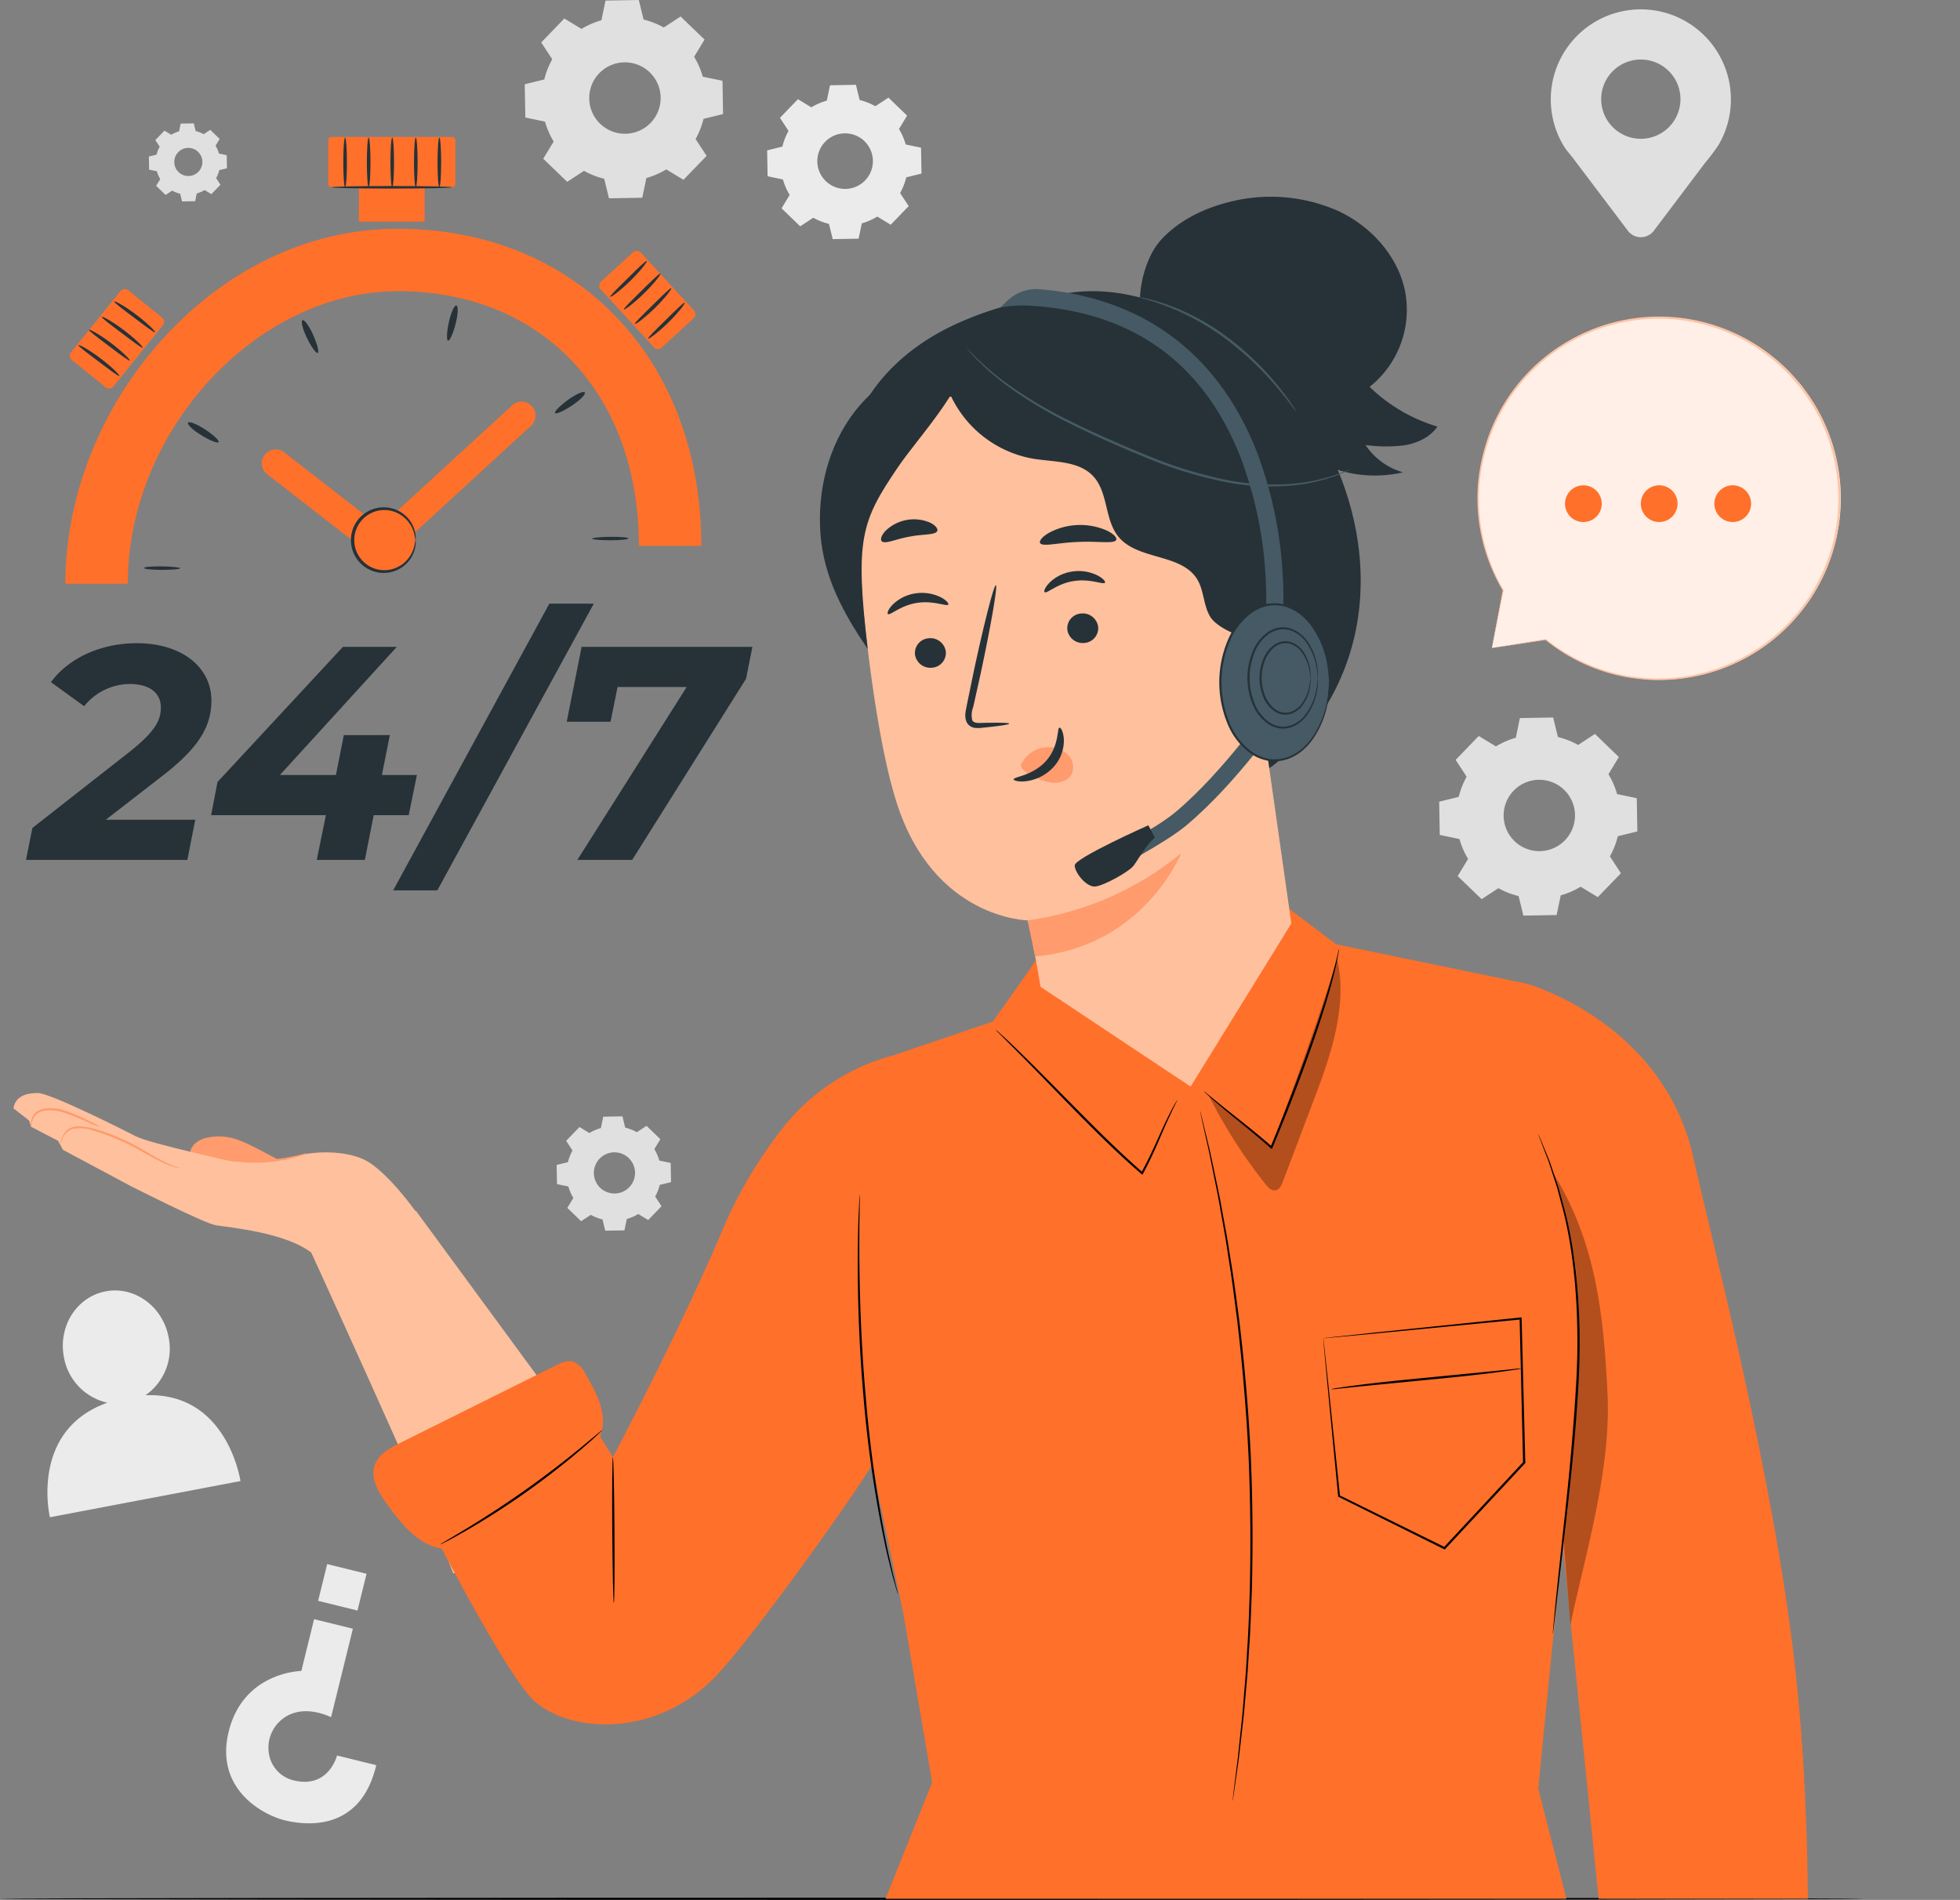 <svg xmlns="http://www.w3.org/2000/svg" xmlns:xlink="http://www.w3.org/1999/xlink" width="427" height="414" viewBox="0 0 427 414">
  <rect x="0" y="0" width="427" height="414" fill="#808080" stroke="none"/>
  <defs>
    <clipPath id="clip-path">
      <rect id="Rectangle_61" data-name="Rectangle 61" width="406.153" height="414" fill="none"/>
    </clipPath>
    <clipPath id="clip-path-7">
      <rect id="Rectangle_58" data-name="Rectangle 58" width="11.903" height="98.359" fill="none"/>
    </clipPath>
    <clipPath id="clip-path-8">
      <rect id="Rectangle_59" data-name="Rectangle 59" width="28.721" height="50.45" fill="none"/>
    </clipPath>
    <clipPath id="clip-support-image">
      <rect width="427" height="414"/>
    </clipPath>
  </defs>
  <g id="support-image" clip-path="url(#clip-support-image)">
    <g id="Group_88" data-name="Group 88">
      <g id="Group_87" data-name="Group 87" clip-path="url(#clip-path)">
        <g id="Group_72" data-name="Group 72">
          <g id="Group_71" data-name="Group 71" clip-path="url(#clip-path)">
            <path id="Path_508" data-name="Path 508" d="M134.739,6.3a17.772,17.772,0,0,1,4.337-1.884l.893-4.293L147.22,0l1.044,4.258a17.777,17.777,0,0,1,4.4,1.731l3.665-2.4,5.217,5.038-2.272,3.746a17.761,17.761,0,0,1,1.885,4.337l4.292.893.127,7.252L161.321,25.9a17.8,17.8,0,0,1-1.73,4.4l2.4,3.665-5.037,5.218-3.747-2.272a17.778,17.778,0,0,1-4.337,1.884l-.893,4.292-7.251.127-1.044-4.258a17.791,17.791,0,0,1-4.4-1.731l-3.665,2.4L126.4,34.587l2.272-3.746a17.781,17.781,0,0,1-1.885-4.337L122.5,25.61l-.127-7.251,4.258-1.044a17.77,17.77,0,0,1,1.731-4.4l-2.4-3.666,5.038-5.217Zm3.866,9.66a7.78,7.78,0,1,0,11-.193,7.781,7.781,0,0,0-11,.193" transform="translate(-8.053)" fill="#e0e0e0"/>
            <path id="Path_509" data-name="Path 509" d="M136.949,264.03a10.257,10.257,0,0,1,2.5-1.086l.516-2.476,4.182-.073.6,2.455a10.221,10.221,0,0,1,2.537,1l2.114-1.385,3.009,2.905-1.311,2.161a10.23,10.23,0,0,1,1.087,2.5l2.475.515.074,4.182-2.456.6a10.254,10.254,0,0,1-1,2.537l1.385,2.113-2.905,3.009-2.161-1.31a10.268,10.268,0,0,1-2.5,1.086l-.515,2.476-4.182.073-.6-2.455a10.221,10.221,0,0,1-2.537-1l-2.114,1.385-3.009-2.905,1.311-2.161a10.215,10.215,0,0,1-1.087-2.5l-2.475-.515-.074-4.182,2.456-.6a10.27,10.27,0,0,1,1-2.537l-1.385-2.113,2.905-3.009Zm2.229,5.572a4.487,4.487,0,1,0,6.345-.111,4.487,4.487,0,0,0-6.345.111" transform="translate(-8.543 -17.136)" fill="#e0e0e0"/>
            <path id="Path_510" data-name="Path 510" d="M39.588,31.258a7,7,0,0,1,1.707-.742l.352-1.689,2.854-.05.411,1.676a6.97,6.97,0,0,1,1.732.682l1.443-.946,2.053,1.983-.894,1.475a7,7,0,0,1,.742,1.707l1.69.352.05,2.854-1.676.411a7.018,7.018,0,0,1-.681,1.732l.945,1.443L48.333,44.2l-1.475-.895a6.984,6.984,0,0,1-1.707.742l-.352,1.69-2.854.05-.411-1.676A7.032,7.032,0,0,1,39.8,43.43l-1.442.945-2.054-1.983.894-1.475a6.969,6.969,0,0,1-.742-1.707l-1.689-.351L34.718,36l1.676-.411a7,7,0,0,1,.682-1.732l-.946-1.442,1.983-2.054Zm1.522,3.8a3.063,3.063,0,1,0,4.331-.077,3.063,3.063,0,0,0-4.331.077" transform="translate(-2.285 -1.894)" fill="#e0e0e0"/>
            <path id="Path_511" data-name="Path 511" d="M188.525,24.691a13.824,13.824,0,0,1,3.374-1.467l.7-3.34,5.643-.1.812,3.314a13.814,13.814,0,0,1,3.424,1.346l2.851-1.869,4.06,3.921-1.767,2.915a13.825,13.825,0,0,1,1.467,3.374l3.339.7.1,5.643-3.313.813a13.824,13.824,0,0,1-1.347,3.423l1.869,2.852-3.92,4.06L202.9,48.5a13.788,13.788,0,0,1-3.374,1.467l-.7,3.34-5.642.1-.813-3.314a13.844,13.844,0,0,1-3.423-1.346L186.1,50.617l-4.06-3.92,1.767-2.915a13.821,13.821,0,0,1-1.466-3.374l-3.34-.7-.1-5.643,3.314-.813a13.823,13.823,0,0,1,1.346-3.423l-1.869-2.852,3.92-4.059Zm3.008,7.517a6.054,6.054,0,1,0,8.56-.15,6.053,6.053,0,0,0-8.56.15" transform="translate(-11.773 -1.302)" fill="#ebebeb"/>
            <path id="Path_512" data-name="Path 512" d="M347.983,173.657a17.734,17.734,0,0,1,4.332-1.882l.892-4.288,7.245-.127,1.043,4.253a17.782,17.782,0,0,1,4.4,1.729l3.661-2.4,5.213,5.033-2.269,3.742a17.754,17.754,0,0,1,1.882,4.333l4.287.892.127,7.245-4.253,1.043a17.724,17.724,0,0,1-1.729,4.4l2.4,3.662-5.032,5.213-3.743-2.27a17.689,17.689,0,0,1-4.333,1.882l-.892,4.288-7.245.127-1.043-4.253a17.74,17.74,0,0,1-4.4-1.729l-3.661,2.4-5.213-5.032,2.269-3.743a17.755,17.755,0,0,1-1.882-4.333l-4.288-.892-.127-7.245,4.254-1.043a17.772,17.772,0,0,1,1.728-4.4l-2.4-3.662,5.032-5.212Zm3.862,9.651a7.773,7.773,0,1,0,10.991-.193,7.773,7.773,0,0,0-10.991.193" transform="translate(-22.087 -11.014)" fill="#e0e0e0"/>
            <path id="Path_513" data-name="Path 513" d="M400.889,21.844a19.622,19.622,0,1,0-36.534,9.913h-.011l.056.074c.752,1.268,1.695,2.175,2.647,3.507L378.44,50.428a3.543,3.543,0,0,0,5.656,0l11.2-14.842a42.3,42.3,0,0,0,2.849-3.775l.041-.054h-.008a19.5,19.5,0,0,0,2.709-9.913m-19.622,8.543a8.635,8.635,0,1,1,8.635-8.635,8.634,8.634,0,0,1-8.635,8.635" transform="translate(-23.799 -0.146)" fill="#e0e0e0"/>
            <path id="Path_514" data-name="Path 514" d="M32.413,323.849A12.379,12.379,0,0,0,37.465,311.2c-1.28-6.719-7.424-11.2-13.725-10s-10.37,7.613-9.09,14.331a12.362,12.362,0,0,0,9.472,9.934C7.1,331.52,11.6,350.427,11.6,350.427l41.513-7.884s-2.806-19.455-20.7-18.7" transform="translate(-0.728 -19.809)" fill="#ebebeb"/>
            <path id="Path_515" data-name="Path 515" d="M85.439,409.492l-8.545-2.106s-1.768,7.176-9.256,5.467a7.122,7.122,0,0,1-5.609-6.064,7.885,7.885,0,0,1,2.314-6.771c2.038-2.032,5.749-3.422,11.258-.988l4.748-19.268-8.45-2.081-2.781,11.286s-12.605.144-15.823,13.2c-3.078,12.5,7.413,18.159,12.209,19.341,3.669.9,16.383,3.1,19.936-12.019" transform="translate(-3.471 -24.855)" fill="#ebebeb"/>
            <rect id="Rectangle_52" data-name="Rectangle 52" width="8.248" height="8.832" transform="translate(69.305 348.831) rotate(-76.158)" fill="#ebebeb"/>
          </g>
        </g>
        <g id="Group_74" data-name="Group 74">
          <g id="Group_73" data-name="Group 73" clip-path="url(#clip-path)">
            <path id="Path_516" data-name="Path 516" d="M406.153,442.887c0,.135-90.928.243-203.066.243C90.908,443.13,0,443.021,0,442.887s90.908-.243,203.087-.243c112.138,0,203.066.108,203.066.243" transform="translate(0 -29.13)"/>
          </g>
        </g>
        <g id="Group_76" data-name="Group 76">
          <g id="Group_75" data-name="Group 75" clip-path="url(#clip-path)">
            <path id="Path_517" data-name="Path 517" d="M23.441,188.5h19.5l-1.725,8.755H6.063l1.393-6.964,21.159-16.582c5.24-4.179,6.832-6.633,6.832-9.684s-2.321-5.107-6.832-5.107a12.863,12.863,0,0,0-9.883,4.843l-7.23-5.24c3.714-5.108,10.679-8.49,18.7-8.49,9.816,0,16.25,5.24,16.25,12.47,0,5.505-2.52,10.147-10.679,16.448Z" transform="translate(-0.399 -9.873)" fill="#263238"/>
            <path id="Path_518" data-name="Path 518" d="M92.277,187.559H84.65l-1.924,9.75H72.247l1.99-9.75H49.232l1.393-7.23L77.952,150.88h11.74L64.222,178.8h12.2l1.725-8.689H88.165L86.442,178.8h7.627Z" transform="translate(-3.24 -9.929)" fill="#263238"/>
            <path id="Path_519" data-name="Path 519" d="M125.715,140.8H135.4l-34.092,62.48H91.689Z" transform="translate(-6.034 -9.266)" fill="#263238"/>
            <path id="Path_520" data-name="Path 520" d="M172.618,150.88l-1.393,6.963-24.806,39.465H134.48l23.812-37.674H143.235L141.71,167.2h-9.551l3.25-16.317Z" transform="translate(-8.697 -9.929)" fill="#263238"/>
            <path id="Path_521" data-name="Path 521" d="M28.841,130.717H15.231c0-18.948,7.667-38.322,21.035-53.153,14.072-15.612,32.329-24.21,51.408-24.21,38.931,0,66.12,28.418,66.12,69.108h-13.61c0-33.195-21.1-55.5-52.51-55.5-30.792,0-58.833,30.385-58.833,63.751" transform="translate(-1.002 -3.511)" fill="#ff702a"/>
            <path id="Path_522" data-name="Path 522" d="M37.512,132.115c2.175.035,3.937.219,3.935.409s-1.766.347-3.94.349-3.936-.18-3.934-.409,1.766-.385,3.939-.349" transform="translate(-2.209 -8.694)" fill="#263238"/>
            <path id="Path_523" data-name="Path 523" d="M47.581,100.068c1.82,1.191,3.129,2.42,2.923,2.745s-1.877-.333-3.731-1.47-3.162-2.364-2.922-2.744,1.91.279,3.73,1.469" transform="translate(-2.884 -6.482)" fill="#263238"/>
            <path id="Path_524" data-name="Path 524" d="M72.877,77.937c.881,1.989,1.318,3.73.976,3.889s-1.391-1.3-2.344-3.253-1.39-3.7-.976-3.888S72,75.949,72.877,77.937" transform="translate(-4.631 -4.914)" fill="#263238"/>
            <path id="Path_525" data-name="Path 525" d="M106.113,75.268c-.542,2.107-1.278,3.744-1.643,3.657s-.288-1.881.175-4.006,1.2-3.762,1.644-3.656.366,1.9-.176,4" transform="translate(-6.86 -4.689)" fill="#263238"/>
            <path id="Path_526" data-name="Path 526" d="M133.11,94.393c-1.812,1.2-3.453,1.932-3.665,1.626s1.045-1.587,2.808-2.862,3.4-2,3.664-1.625-1,1.658-2.807,2.861" transform="translate(-8.517 -6.017)" fill="#263238"/>
            <path id="Path_527" data-name="Path 527" d="M142.024,125.968c-2.176,0-3.939-.162-3.94-.355s1.761-.373,3.936-.4,3.939.131,3.939.355-1.761.4-3.935.4" transform="translate(-9.087 -8.24)" fill="#263238"/>
            <path id="Path_528" data-name="Path 528" d="M86.976,127.928a3.014,3.014,0,0,1-1.854-.636L62.249,109.527a3.025,3.025,0,1,1,3.712-4.777L86.8,120.938l28.824-26.465a3.025,3.025,0,0,1,4.119,4.431L89.036,127.119a3.024,3.024,0,0,1-2.06.809" transform="translate(-4.02 -6.164)" fill="#ff702a"/>
            <path id="Path_529" data-name="Path 529" d="M103.505,42.916H77.278a.74.74,0,0,1-.74-.74v-9.5a.74.74,0,0,1,.74-.74h26.227a.74.74,0,0,1,.74.74v9.5a.74.74,0,0,1-.74.74" transform="translate(-5.037 -2.102)" fill="#ff702a"/>
            <rect id="Rectangle_55" data-name="Rectangle 55" width="14.322" height="12.983" transform="translate(78.194 35.326)" fill="#ff702a"/>
            <path id="Path_530" data-name="Path 530" d="M36.543,75.321,25.785,88.645a1.207,1.207,0,0,1-1.7.18l-7.352-5.937a1.208,1.208,0,0,1-.181-1.7L27.312,67.867a1.207,1.207,0,0,1,1.7-.18l7.353,5.937a1.207,1.207,0,0,1,.18,1.7" transform="translate(-1.072 -4.437)" fill="#ff702a"/>
            <path id="Path_531" data-name="Path 531" d="M103.561,43.669c0,.153-5.874.277-13.117.277s-13.118-.124-13.118-.277,5.872-.278,13.118-.278,13.117.125,13.117.278" transform="translate(-5.089 -2.856)" fill="#263238"/>
            <path id="Path_532" data-name="Path 532" d="M27.2,87.21c-.147.167-2.127-1.344-4.575-3.185S18.183,80.693,18.3,80.5s2.325,1.026,4.8,2.892,4.242,3.655,4.1,3.813" transform="translate(-1.204 -5.297)" fill="#263238"/>
            <path id="Path_533" data-name="Path 533" d="M29.637,83.621c-.147.167-2.127-1.344-4.575-3.185s-4.443-3.334-4.323-3.521,2.325,1.026,4.8,2.892,4.242,3.655,4.1,3.813" transform="translate(-1.364 -5.061)" fill="#263238"/>
            <path id="Path_534" data-name="Path 534" d="M32.635,80.613c-.147.167-2.127-1.344-4.575-3.185s-4.443-3.333-4.323-3.521,2.325,1.026,4.8,2.892,4.242,3.655,4.1,3.813" transform="translate(-1.562 -4.863)" fill="#263238"/>
            <path id="Path_535" data-name="Path 535" d="M35.533,77.024c-.147.167-2.127-1.344-4.575-3.185s-4.443-3.334-4.323-3.521,2.325,1.026,4.8,2.892,4.242,3.655,4.1,3.813" transform="translate(-1.752 -4.626)" fill="#263238"/>
            <path id="Path_536" data-name="Path 536" d="M151.649,79.524,140.07,66.907a1.207,1.207,0,0,1,.073-1.7l6.963-6.391a1.208,1.208,0,0,1,1.706.074L160.389,71.5a1.206,1.206,0,0,1-.073,1.7l-6.963,6.39a1.206,1.206,0,0,1-1.7-.073" transform="translate(-9.197 -3.849)" fill="#ff702a"/>
            <path id="Path_537" data-name="Path 537" d="M142.316,68.674c-.144-.17,1.645-1.9,3.828-4.052s3.956-3.9,4.124-3.753-1.359,2.147-3.571,4.314-4.244,3.654-4.38,3.49" transform="translate(-9.365 -4.005)" fill="#263238"/>
            <path id="Path_538" data-name="Path 538" d="M145.5,71.615c-.144-.17,1.645-1.9,3.828-4.052s3.956-3.9,4.124-3.753-1.359,2.147-3.571,4.314-4.244,3.654-4.38,3.49" transform="translate(-9.575 -4.199)" fill="#263238"/>
            <path id="Path_539" data-name="Path 539" d="M148.033,75.027c-.144-.17,1.645-1.9,3.828-4.052s3.956-3.9,4.124-3.753-1.359,2.147-3.571,4.314-4.244,3.654-4.38,3.49" transform="translate(-9.741 -4.423)" fill="#263238"/>
            <path id="Path_540" data-name="Path 540" d="M151.152,78.425c-.144-.17,1.645-1.9,3.828-4.052s3.956-3.9,4.124-3.753-1.359,2.147-3.571,4.314-4.244,3.654-4.38,3.49" transform="translate(-9.947 -4.647)" fill="#263238"/>
            <path id="Path_541" data-name="Path 541" d="M80.453,42.912c-.218,0-.394-2.422-.394-5.411s.177-5.412.394-5.412.393,2.422.393,5.412-.176,5.411-.393,5.411" transform="translate(-5.269 -2.112)" fill="#263238"/>
            <path id="Path_542" data-name="Path 542" d="M85.948,42.912c-.218,0-.394-2.422-.394-5.411s.177-5.412.394-5.412.393,2.422.393,5.412-.176,5.411-.393,5.411" transform="translate(-5.63 -2.112)" fill="#263238"/>
            <path id="Path_543" data-name="Path 543" d="M91.442,42.912c-.218,0-.393-2.422-.393-5.411s.176-5.412.393-5.412.393,2.422.393,5.412-.176,5.411-.393,5.411" transform="translate(-5.992 -2.112)" fill="#263238"/>
            <path id="Path_544" data-name="Path 544" d="M96.937,42.912c-.218,0-.394-2.422-.394-5.411s.177-5.412.394-5.412.393,2.422.393,5.412-.176,5.411-.393,5.411" transform="translate(-6.353 -2.112)" fill="#263238"/>
            <path id="Path_545" data-name="Path 545" d="M102.431,42.912c-.218,0-.394-2.422-.394-5.411s.177-5.412.394-5.412.393,2.422.393,5.412-.176,5.411-.393,5.411" transform="translate(-6.715 -2.112)" fill="#263238"/>
            <path id="Path_546" data-name="Path 546" d="M95.924,125.5a6.856,6.856,0,1,1-6.856-6.856,6.856,6.856,0,0,1,6.856,6.856" transform="translate(-5.41 -7.808)" fill="#ff702a"/>
            <path id="Path_547" data-name="Path 547" d="M95.9,125.482c-.07,0-.057-.611-.347-1.64a6.847,6.847,0,0,0-2.512-3.612,6.553,6.553,0,1,0,0,10.5,6.844,6.844,0,0,0,2.511-3.612c.29-1.029.277-1.643.347-1.64.024,0,.04.15.049.441a5.169,5.169,0,0,1-.131,1.266,6.818,6.818,0,0,1-2.475,3.939,7.08,7.08,0,0,1-6.745,1.1,7.155,7.155,0,0,1,0-13.486,7.078,7.078,0,0,1,6.744,1.1,6.82,6.82,0,0,1,2.476,3.939,5.176,5.176,0,0,1,.131,1.266c-.008.291-.024.442-.049.442" transform="translate(-5.385 -7.787)" fill="#263238"/>
          </g>
        </g>
        <g id="Group_78" data-name="Group 78">
          <g id="Group_77" data-name="Group 77" clip-path="url(#clip-path)">
            <path id="Path_548" data-name="Path 548" d="M347.7,146.076l11.719-1.853a39.5,39.5,0,1,0-9.238-10.7l-.016-.016Z" transform="translate(-22.685 -4.874)" fill="#ffefe6"/>
            <path id="Path_549" data-name="Path 549" d="M347.691,146.06s.04-.261.138-.794q.154-.828.446-2.392c.406-2.146,1-5.3,1.78-9.4a.1.1,0,0,1,.121-.083.106.106,0,0,1,.054.029l.016.015-.164.127a39.5,39.5,0,0,1-5.508-18.575,38.638,38.638,0,0,1,.235-6.113,43.383,43.383,0,0,1,1.326-6.422,39.346,39.346,0,0,1,18.092-23.224,39.756,39.756,0,0,1,16.135-5.214,39.575,39.575,0,0,1,33.321,13.152l1.593,1.866c.494.649.944,1.33,1.415,1.991a39.388,39.388,0,0,1,2.515,4.142c.411.693.677,1.456,1.022,2.178.306.739.694,1.443.931,2.2a38.815,38.815,0,0,1,1.373,4.542,40.341,40.341,0,0,1,.144,18.238,39.638,39.638,0,0,1-33.121,30.338,42.984,42.984,0,0,1-6.583.387,51.031,51.031,0,0,1-6.107-.659,39.162,39.162,0,0,1-17.52-8.1l.078.021-8.76,1.322-2.233.33c-.5.073-.742.1-.742.1s.269-.053.778-.139l2.253-.379,8.672-1.434a.1.1,0,0,1,.079.021,39.2,39.2,0,0,0,17.451,7.947,50.992,50.992,0,0,0,6.058.629,42.848,42.848,0,0,0,6.523-.407,39.339,39.339,0,0,0,32.717-30.079,39.926,39.926,0,0,0-.157-18.021,38.269,38.269,0,0,0-1.359-4.485c-.234-.752-.617-1.447-.92-2.177-.341-.712-.6-1.467-1.011-2.151a38.84,38.84,0,0,0-2.485-4.091c-.466-.653-.91-1.326-1.4-1.966l-1.574-1.843a39.148,39.148,0,0,0-32.913-13.011,39.147,39.147,0,0,0-33.918,28.076,43.193,43.193,0,0,0-1.336,6.36,38.387,38.387,0,0,0-.258,6.061,39.525,39.525,0,0,0,5.367,18.482.1.1,0,0,1-.163.127l-.016-.015.176-.054c-.826,4.062-1.459,7.184-1.891,9.307q-.325,1.579-.5,2.412c-.113.544-.18.831-.18.831" transform="translate(-22.674 -4.858)" fill="#ffc4a7"/>
            <path id="Path_550" data-name="Path 550" d="M399.8,117.2a4,4,0,1,1,4,4,4,4,0,0,1-4-4" transform="translate(-26.311 -7.449)" fill="#ff702a"/>
            <path id="Path_551" data-name="Path 551" d="M382.65,117.2a4,4,0,1,1,4,4,4,4,0,0,1-4-4" transform="translate(-25.182 -7.449)" fill="#ff702a"/>
            <path id="Path_552" data-name="Path 552" d="M365.5,119.2a4,4,0,1,1,5.471,1.466A4,4,0,0,1,365.5,119.2" transform="translate(-24.018 -7.449)" fill="#ff702a"/>
          </g>
        </g>
        <g id="Group_86" data-name="Group 86">
          <g id="Group_85" data-name="Group 85" clip-path="url(#clip-path)">
            <path id="Path_553" data-name="Path 553" d="M64.52,270.616c-2.465-1.17-6.6-3.6-9.155-4.56a12.132,12.132,0,0,0-8.007-.543c-1.512.506-3.014,1.707-3.024,3.3l10.045,7.365,10.141-2.668Z" transform="translate(-2.918 -17.443)" fill="#ff9b6c"/>
            <path id="Path_554" data-name="Path 554" d="M50.82,269.847s-18.046-3.91-21.015-5.458-18.728-9.436-21.342-9.436-4.87.713-5.345,3.327l3.432,2.667.436,1.363,5.867,3.057,1.073,1.97,14.927,7.976s15.679,7.958,18.292,8.433,15.679,1.544,21.262,6.3l22.421-9.2s-6.479-9.2-11.461-11.463c-4.446-2.018-11.91-2.023-17.137.115Z" transform="translate(-0.205 -16.778)" fill="#ffc09d"/>
            <path id="Path_555" data-name="Path 555" d="M70.241,286.738s28.54,62.235,33.132,74.7c0,0,31.9-5.243,33-22.954L95.246,282.439Z" transform="translate(-4.622 -18.587)" fill="#ffc09d"/>
            <path id="Path_556" data-name="Path 556" d="M40.033,271.767c0,.017-.106.014-.305-.007a5.024,5.024,0,0,1-.859-.173,18.779,18.779,0,0,1-2.971-1.2c-1.217-.588-2.625-1.362-4.176-2.23-.777-.433-1.59-.891-2.442-1.334s-1.771-.815-2.712-1.228a38.261,38.261,0,0,0-5.4-1.964,8.8,8.8,0,0,0-4.542-.33,3.77,3.77,0,0,0-2.1,2.117,10.7,10.7,0,0,1-.477,1.063c-.016,0,0-.108.046-.3a5.674,5.674,0,0,1,.257-.835,5.069,5.069,0,0,1,.664-1.229,3.265,3.265,0,0,1,1.49-1.137,5.106,5.106,0,0,1,2.25-.221,16.632,16.632,0,0,1,2.518.441,35.672,35.672,0,0,1,5.482,1.951c.938.411,1.874.788,2.741,1.252s1.67.924,2.442,1.367c1.54.89,2.923,1.692,4.11,2.313a24.4,24.4,0,0,0,2.874,1.327c.7.257,1.113.312,1.106.361" transform="translate(-0.924 -17.29)" fill="#ff9b6c"/>
            <path id="Path_557" data-name="Path 557" d="M22.374,262.542a10.322,10.322,0,0,1-2.526-.874,49.912,49.912,0,0,0-5.93-2.367,9.169,9.169,0,0,0-3.412-.292,3.368,3.368,0,0,0-2.407,1.12,3.976,3.976,0,0,0-.708,1.713,2.243,2.243,0,0,1-.135.7,1.924,1.924,0,0,1-.053-.723,3.723,3.723,0,0,1,.622-1.9A3.129,3.129,0,0,1,8.908,259a4.769,4.769,0,0,1,1.547-.44,9.122,9.122,0,0,1,3.6.269,36.064,36.064,0,0,1,5.941,2.523,24.044,24.044,0,0,1,2.381,1.186" transform="translate(-0.474 -17.011)" fill="#ff9b6c"/>
            <path id="Path_558" data-name="Path 558" d="M70.2,269.017a2.531,2.531,0,0,1-.732.32c-.48.181-1.19.4-2.078.634a34.416,34.416,0,0,1-14.246.621c-.9-.156-1.631-.313-2.125-.451a2.54,2.54,0,0,1-.758-.256c.018-.077,1.127.144,2.932.366a42.005,42.005,0,0,0,14.118-.615c1.78-.379,2.866-.7,2.889-.62" transform="translate(-3.307 -17.703)" fill="#ff9b6c"/>
            <path id="Path_559" data-name="Path 559" d="M338.834,228.311l-41.565-8.595-10.216-7.707-54.844,10.576c-.874,1.6-9.764,13.98-9.764,13.98L200.851,243.9a45.445,45.445,0,0,0-23.433,14.964,96.693,96.693,0,0,0-13.982,23.45c-9.717,22.8-23.74,49.146-23.74,49.146L130.9,317.3,93.86,334.746s21.7,43.755,28.885,50c7.986,6.944,26.347,7.743,39.044-5.205,7.654-7.806,29.767-38.677,34.374-46.4l6.8,32.316,6.292,36.878-10.165,25.375H347.436L341.3,403.726s6.047-62.534,7.715-74.165c3.936-27.455-10.179-101.25-10.179-101.25" transform="translate(-6.177 -13.952)" fill="#ff702a"/>
            <path id="Path_560" data-name="Path 560" d="M355.83,229.459s29.707,8.335,36.246,37.858c3.962,17.893,17.415,68.885,22.147,110.873,2.812,24.96,2.724,48.029,2.812,50.668H371.445L352.12,237.792Z" transform="translate(-23.173 -15.1)" fill="#ff702a"/>
            <path id="Path_561" data-name="Path 561" d="M271.747,255.522a1.228,1.228,0,0,1-.125.307l-.423.859c-.368.753-.9,1.856-1.54,3.272-1.312,2.814-2.866,6.965-5.366,11.605l-.128.236-.206-.176c-3.08-2.625-6.429-5.783-9.885-9.2-6.113-6.07-11.477-11.724-15.442-15.732l-4.71-4.734-1.287-1.28a3.2,3.2,0,0,1-.427-.471,3.117,3.117,0,0,1,.494.4l1.351,1.215c1.157,1.072,2.816,2.644,4.822,4.627,4.032,3.949,9.436,9.567,15.541,15.63,3.451,3.408,6.78,6.57,9.828,9.207l-.334.061c2.514-4.581,4.129-8.715,5.513-11.5.674-1.4,1.245-2.492,1.654-3.226l.483-.83a1.167,1.167,0,0,1,.188-.273" transform="translate(-15.281 -15.808)"/>
            <path id="Path_562" data-name="Path 562" d="M310.2,221.383a3.27,3.27,0,0,1-.089.654c-.088.474-.2,1.092-.348,1.861-.337,1.609-.9,3.922-1.7,6.75-1.611,5.653-4.226,13.343-7.438,21.71-1.7,4.429-3.385,8.609-4.955,12.323l-.12.284-.232-.2c-4.234-3.734-8.026-6.676-10.6-8.867-1.294-1.087-2.3-1.965-2.977-2.58l-.765-.713a1.357,1.357,0,0,1-.246-.264,1.387,1.387,0,0,1,.294.21l.809.66,3.055,2.481c2.618,2.131,6.443,5.019,10.723,8.742l-.352.079c1.542-3.716,3.209-7.9,4.91-12.325,3.208-8.357,5.87-16.017,7.561-21.632.841-2.809,1.452-5.1,1.846-6.694.18-.759.325-1.37.435-1.838a3.4,3.4,0,0,1,.185-.635" transform="translate(-18.474 -14.569)"/>
            <path id="Path_563" data-name="Path 563" d="M208.782,365.712a.79.79,0,0,1-.082-.212l-.2-.635-.7-2.458c-.317-1.065-.63-2.387-1-3.919-.391-1.529-.773-3.284-1.177-5.228a259.577,259.577,0,0,1-4.353-30.7c-1.052-12.075-1.285-23.054-1.234-30.991.033-3.969.109-7.18.219-9.4q.08-1.616.125-2.553c.019-.267.033-.485.045-.663a.783.783,0,0,1,.033-.225.867.867,0,0,1,.018.227c0,.179,0,.4,0,.665-.008.624-.02,1.477-.034,2.554-.051,2.218-.076,5.428-.064,9.392.036,7.929.323,18.891,1.374,30.949a283.877,283.877,0,0,0,4.206,30.675c.381,1.945.74,3.7,1.105,5.233.348,1.536.633,2.863.921,3.934l.616,2.479c.059.261.108.474.148.648a.786.786,0,0,1,.035.225" transform="translate(-13.163 -18.343)"/>
            <path id="Path_564" data-name="Path 564" d="M358.729,264.521a1.31,1.31,0,0,1,.128.255l.33.768c.293.711.7,1.706,1.227,2.973.259.648.566,1.362.865,2.157q.409,1.211.887,2.619l1.016,3.012.94,3.439c2.781,9.617,4.2,23.519,3.393,38.742-.821,15.228-2.6,28.914-3.7,38.829-.572,4.931-1.035,8.933-1.36,11.739-.165,1.358-.3,2.427-.388,3.189-.047.342-.084.615-.113.829a1.236,1.236,0,0,1-.055.28,1.3,1.3,0,0,1,.006-.286c.017-.214.038-.49.065-.833.071-.765.17-1.837.3-3.2.263-2.778.674-6.8,1.207-11.757,1.015-9.924,2.734-23.616,3.554-38.813.8-15.192-.554-29.024-3.24-38.633q-.475-1.8-.9-3.437-.52-1.6-.978-3.015l-.848-2.626c-.285-.8-.578-1.516-.824-2.168l-1.14-3-.285-.786a1.3,1.3,0,0,1-.082-.275" transform="translate(-23.607 -17.408)"/>
            <path id="Path_565" data-name="Path 565" d="M143.126,371.7c-.135,0-.291-7.123-.349-15.909s0-15.913.137-15.914.291,7.121.349,15.911,0,15.911-.137,15.912" transform="translate(-9.394 -22.367)"/>
            <path id="Path_566" data-name="Path 566" d="M286.954,409.5a2.321,2.321,0,0,1,.027-.391c.032-.279.075-.657.129-1.141.127-1.026.308-2.5.541-4.379.121-.952.256-2.008.4-3.162.123-1.16.257-2.42.4-3.77.272-2.707.646-5.784.892-9.2q.21-2.562.44-5.358c.149-1.863.234-3.806.361-5.814.279-4.018.4-8.319.558-12.842.207-9.051.174-19.009-.294-29.447-.514-10.44-1.415-20.358-2.471-29.351-.588-4.489-1.106-8.762-1.761-12.734-.316-1.99-.582-3.916-.905-5.756s-.641-3.606-.941-5.291c-.565-3.378-1.227-6.406-1.753-9.076l-.753-3.715c-.254-1.135-.488-2.174-.7-3.11-.407-1.852-.727-3.3-.949-4.308-.1-.476-.177-.848-.235-1.124a2.24,2.24,0,0,1-.064-.387,2.461,2.461,0,0,1,.112.375c.069.274.163.643.282,1.114.244,1,.592,2.446,1.039,4.288.223.934.47,1.971.74,3.1l.792,3.71c.551,2.666,1.237,5.69,1.824,9.068q.465,2.528.972,5.291c.334,1.84.609,3.768.933,5.757.674,3.976,1.208,8.25,1.808,12.742,1.082,9,2,18.93,2.512,29.383.469,10.451.489,20.42.257,29.481-.176,4.529-.306,8.834-.6,12.854-.135,2.01-.23,3.954-.389,5.819s-.321,3.651-.472,5.358c-.268,3.417-.667,6.494-.965,9.2q-.237,2.026-.441,3.768-.244,1.729-.446,3.159c-.271,1.878-.484,3.344-.632,4.368-.075.48-.134.857-.177,1.134a2.394,2.394,0,0,1-.077.384" transform="translate(-18.419 -17.054)"/>
            <path id="Path_567" data-name="Path 567" d="M308.59,311.822a1.035,1.035,0,0,1,.188-.032l.583-.07,2.3-.255,8.747-.932,31.159-3.225.231-.024.007.234c.241,9.433.514,20.1.8,31.408l0,.1-.068.073-3.759,4.039-13.606,14.6-.12.129-.157-.078L311.941,346.4l-.1-.05-.011-.109c-1-10.418-1.824-19.035-2.4-25.074-.276-2.973-.491-5.309-.642-6.929q-.1-1.16-.158-1.807c-.033-.406-.038-.605-.038-.605s.037.225.086.644l.207,1.839c.175,1.627.427,3.976.747,6.963.626,6,1.518,14.571,2.6,24.928l-.11-.16L335.1,357.368l-.277.05,13.6-14.613,3.76-4.039-.065.171c-.27-11.314-.525-21.977-.75-31.409l.237.209-31.042,3-8.807.823-2.343.208-.608.049a1.473,1.473,0,0,1-.215.009" transform="translate(-20.308 -20.222)"/>
            <path id="Path_568" data-name="Path 568" d="M351.971,319.185a10.627,10.627,0,0,1-1.617.308c-1.045.169-2.563.381-4.441.622-3.755.484-8.958,1.034-14.706,1.582l-14.714,1.44-4.456.468a10.569,10.569,0,0,1-1.641.121,10.6,10.6,0,0,1,1.617-.308c1.045-.169,2.562-.381,4.44-.622,3.755-.484,8.958-1.034,14.708-1.582l14.714-1.44,4.456-.468a10.558,10.558,0,0,1,1.641-.121" transform="translate(-20.427 -21.004)"/>
            <g id="Group_81" data-name="Group 81" transform="translate(338.384 255.653)" opacity="0.3">
              <g id="Group_80" data-name="Group 80">
                <g id="Group_79" data-name="Group 79" clip-path="url(#clip-path-7)">
                  <path id="Path_569" data-name="Path 569" d="M364.4,352.932l1.569,19.089c3.463-16.35,8.908-33.92,8.063-50.612-.84-16.583-2.417-32.643-11.816-47.747a94.855,94.855,0,0,1,5.515,35.491c-.859,19.529-3.331,43.779-3.331,43.779" transform="translate(-362.221 -273.662)"/>
                </g>
              </g>
            </g>
            <path id="Path_570" data-name="Path 570" d="M133.276,320.291a5.315,5.315,0,0,0-2.525-2.643c-1.312-.452-2.724.181-3.967.8l-33.9,16.878c-2.225,1.108-4.644,2.425-5.487,4.763-1.078,2.99.889,6.142,2.76,8.712,3.125,4.294,6.859,8.958,12.133,9.565l29.148-19.992c3.564-.523,5.78-4.49,5.642-8.089s-2-6.878-3.8-9.994" transform="translate(-5.731 -20.894)" fill="#ff702a"/>
            <path id="Path_571" data-name="Path 571" d="M137.983,333.563c.011.012-.092.125-.3.327l-.917.869c-.8.749-1.988,1.8-3.478,3.077-2.978,2.55-7.214,5.939-12.1,9.394s-9.5,6.31-12.9,8.263c-1.7.978-3.089,1.743-4.064,2.248l-1.125.574a1.563,1.563,0,0,1-.408.171,1.553,1.553,0,0,1,.361-.257l1.08-.653,3.981-2.378c3.35-2.025,7.918-4.921,12.8-8.365s9.134-6.781,12.162-9.261c1.463-1.21,2.67-2.207,3.573-2.956l.977-.8a1.565,1.565,0,0,1,.362-.254" transform="translate(-6.758 -21.951)"/>
            <g id="Group_84" data-name="Group 84" transform="translate(263.321 208.954)" opacity="0.3">
              <g id="Group_83" data-name="Group 83">
                <g id="Group_82" data-name="Group 82" clip-path="url(#clip-path-8)">
                  <path id="Path_572" data-name="Path 572" d="M309.83,223.674c-3.99,13.253-9.578,28.232-14.292,41.07-4.023-3.414-9.646-7.925-13.667-11.338a112.572,112.572,0,0,0,12.414,19.4c.554.7,1.3,1.462,2.179,1.294.827-.16,1.253-1.061,1.551-1.849q3.68-9.728,7.358-19.455c3.434-9.08,6.758-19.691,4.457-29.122" transform="translate(-281.871 -223.674)"/>
                </g>
              </g>
            </g>
            <path id="Path_573" data-name="Path 573" d="M241.886,69.309c12.111-3.5,23.5.03,34.706,5.811s20.234,15.4,26.084,26.567c6.162,11.761,8.889,25.471,6.658,38.559s-9.626,25.416-20.712,32.722c-15.139,9.976-36.006,9.457-51.606.218s-25.85-26.275-28.577-44.2c-1.879-12.349-.351-25.374,5.415-36.455S229.81,72.5,241.886,69.309" transform="translate(-13.667 -4.47)" fill="#263238"/>
            <path id="Path_574" data-name="Path 574" d="M281.049,107.43c-2.34-4.521-2.237-9.873-3.518-14.8-2.822-10.848-12.706-18.683-23.468-21.819-10.01-2.917-21.585-.723-32.678,4.3-7.6,3.444-14.529,8.735-19.065,15.741a34.854,34.854,0,0,0-2.846,31.82l55.481-14.6c5.776,3.772,11.687,7.6,18.369,9.315a11.742,11.742,0,0,0,5.994.272,5.288,5.288,0,0,0,3.978-4.117c.273-2.193-1.23-4.151-2.247-6.114" transform="translate(-12.957 -4.574)" fill="#263238"/>
            <path id="Path_575" data-name="Path 575" d="M294.5,207.308,280.178,106.579c-.632-4.763-2.789-9.615-7.59-9.393l-50.431-4.86c-15.8.73-23.217,21.457-21.818,37.214,1.555,17.506,4.143,38.817,8.172,51.44,8.1,25.383,28.547,25.649,28.547,25.649-.007-.089,1.243,5.043,2.8,14.479l32.7,21.743Z" transform="translate(-13.173 -6.076)" fill="#ffc09d"/>
            <path id="Path_576" data-name="Path 576" d="M213.378,152.414a3.376,3.376,0,0,0,3.731,2.875,3.229,3.229,0,0,0,2.98-3.533,3.377,3.377,0,0,0-3.727-2.877,3.229,3.229,0,0,0-2.984,3.535" transform="translate(-14.041 -9.796)" fill="#263238"/>
            <path id="Path_577" data-name="Path 577" d="M207.072,142.9c.479.372,2.722-1.884,6.313-2.423,3.58-.589,6.5.856,6.82.356.162-.223-.38-.944-1.654-1.6a9.271,9.271,0,0,0-5.541-.823,8.9,8.9,0,0,0-4.943,2.472c-.974,1.015-1.228,1.86-.995,2.023" transform="translate(-13.622 -9.1)" fill="#263238"/>
            <path id="Path_578" data-name="Path 578" d="M248.906,146.639a3.373,3.373,0,0,0,3.73,2.875,3.228,3.228,0,0,0,2.98-3.532,3.376,3.376,0,0,0-3.728-2.877,3.229,3.229,0,0,0-2.982,3.535" transform="translate(-16.379 -9.416)" fill="#263238"/>
            <path id="Path_579" data-name="Path 579" d="M243.619,137.806c.481.372,2.726-1.884,6.315-2.422,3.579-.59,6.5.855,6.819.356.161-.224-.376-.945-1.654-1.6a9.248,9.248,0,0,0-5.541-.824,8.9,8.9,0,0,0-4.943,2.472c-.972,1.015-1.228,1.86-1,2.023" transform="translate(-16.027 -8.766)" fill="#263238"/>
            <path id="Path_580" data-name="Path 580" d="M234.692,166.674c-.014-.206-2.3-.251-5.991-.162-.931.045-1.827,0-2.077-.606a4.718,4.718,0,0,1,.2-2.811q.785-3.524,1.646-7.394c2.247-10.513,3.725-19.1,3.3-19.189s-2.59,8.365-4.837,18.878q-.8,3.883-1.525,7.419c-.189,1.094-.6,2.367.073,3.67a2.328,2.328,0,0,0,1.712,1.11,6.246,6.246,0,0,0,1.59-.021c3.669-.36,5.929-.688,5.912-.894" transform="translate(-14.814 -8.984)" fill="#263238"/>
            <path id="Path_581" data-name="Path 581" d="M239.656,213.652a66.945,66.945,0,0,0,33.421-14.613s-8.155,20.408-31.787,22.463Z" transform="translate(-15.771 -13.098)" fill="#ff9b6c"/>
            <path id="Path_582" data-name="Path 582" d="M238.389,177.581a6.544,6.544,0,0,1,5.432-3.288,5.972,5.972,0,0,1,4.412,1.566,3.784,3.784,0,0,1,.938,4.236c-.76,1.511-2.737,2.134-4.524,1.909a13.764,13.764,0,0,1-5.007-2.038,4.024,4.024,0,0,1-1.187-.905,1.213,1.213,0,0,1-.2-1.337" transform="translate(-15.671 -11.47)" fill="#ff9b6c"/>
            <path id="Path_583" data-name="Path 583" d="M246.379,169.731c-.589.055,0,3.953-2.915,7.229s-7.127,3.48-7.074,4.029c-.017.252,1.041.616,2.8.4a9.809,9.809,0,0,0,5.939-3.144,8.546,8.546,0,0,0,2.194-6.022c-.1-1.652-.682-2.55-.945-2.488" transform="translate(-15.557 -11.17)" fill="#263238"/>
            <path id="Path_584" data-name="Path 584" d="M242.542,126.373c.5.922,4.017-.088,8.306-.223,4.288-.221,7.872.492,8.3-.468.185-.457-.547-1.285-2.065-2.021a14.45,14.45,0,0,0-12.65.527c-1.451.859-2.111,1.745-1.889,2.185" transform="translate(-15.959 -8.058)" fill="#263238"/>
            <path id="Path_585" data-name="Path 585" d="M205.617,125.908c.755.718,3.1-.505,6.067-1,2.951-.6,5.576-.291,6.026-1.232.191-.452-.331-1.209-1.548-1.812a8.9,8.9,0,0,0-9.745,1.8c-.923,1-1.14,1.891-.8,2.247" transform="translate(-13.521 -7.971)" fill="#263238"/>
            <path id="Path_586" data-name="Path 586" d="M290.774,98.788c-6.8-14.419-31.409-32.33-47.027-29.126L220.585,88.119a24.517,24.517,0,0,0,18.963,16.388c4.632.761,10.043.419,13.2,3.894,3.225,3.548,2.4,9.451,5.458,13.147,4.232,5.121,13.727,3.585,17.149,9.28,1.495,2.488,1.319,5.722,2.858,8.184,2.052,3.279,11.478,6.525,14.977,4.879s2.68-7.87,3.441-11.29c1.3-5.843.071-8.619-1.015-11.641-2.575-7.159-1.594-15.292-4.84-22.172" transform="translate(-14.516 -4.56)" fill="#263238"/>
            <path id="Path_587" data-name="Path 587" d="M287.2,153.4c-.29-1.938,1.251-6.847,3.118-7.438,4.988-1.577,14.259-2.572,16.326,10.39,2.825,17.719-15.548,16.9-15.66,16.4-.087-.393-2.779-12.657-3.784-19.349" transform="translate(-18.898 -9.546)" fill="#ffc09d"/>
            <path id="Path_588" data-name="Path 588" d="M295.846,165.557c.069-.069.344.166.9.323a3.126,3.126,0,0,0,2.315-.32c1.763-.986,2.865-4.209,2.442-7.417a10.324,10.324,0,0,0-1.569-4.282,3.608,3.608,0,0,0-2.7-2A1.592,1.592,0,0,0,295.55,153c-.158.535.011.871-.078.915-.042.053-.427-.235-.4-.989a2.007,2.007,0,0,1,.52-1.222,2.358,2.358,0,0,1,1.636-.723,4.392,4.392,0,0,1,3.662,2.233,10.6,10.6,0,0,1,1.857,4.769c.456,3.588-.839,7.22-3.283,8.369a3.347,3.347,0,0,1-2.9-.02c-.618-.348-.774-.731-.718-.773" transform="translate(-19.418 -9.935)" fill="#ff9b6c"/>
            <path id="Path_589" data-name="Path 589" d="M223.218,83.052c-.819,7.439-10.789,17.983-14.987,24.178-8.011,11.817-9.426,15.6-6.61,39.669-5.3-7.824-9.56-15.6-10.287-25.016s1.667-19.214,7.424-26.7,15.016-12.42,24.461-12.127" transform="translate(-12.583 -5.465)" fill="#263238"/>
            <path id="Path_590" data-name="Path 590" d="M270.45,55.271c3.765-4.124,9.137-6.807,14.741-8.206a36.222,36.222,0,0,1,24.031,2.018c7.275,3.474,12.889,9.973,14.386,17.463a21.445,21.445,0,0,1-7.738,20.774,36,36,0,0,0,14.771,8.652c-1.515,2.268-4.311,3.6-7.129,4.075a32.717,32.717,0,0,1-8.535-.058,14.683,14.683,0,0,0,8.161,5.955,27.1,27.1,0,0,1-13.912-.448,54.412,54.412,0,0,1-12.58-5.652c-13.666-7.939-21.2-14.884-30.437-27.137-1.238-5.214.476-13.31,4.24-17.435" transform="translate(-17.493 -3.021)" fill="#263238"/>
            <path id="Path_591" data-name="Path 591" d="M299.893,94.246c-10.028-14.649-22.8-22.494-34.356-24.93" transform="translate(-17.475 -4.562)" fill="#263238"/>
            <path id="Path_592" data-name="Path 592" d="M265.537,69.316a10.591,10.591,0,0,0,1.637.5c1.056.3,2.577.76,4.408,1.455A54.4,54.4,0,0,1,284.893,78.7,68.358,68.358,0,0,1,295.932,89.27c1.236,1.523,2.237,2.757,2.883,3.647a10.647,10.647,0,0,0,1.078,1.328,10.424,10.424,0,0,0-.911-1.449c-.6-.929-1.555-2.2-2.761-3.764a62.462,62.462,0,0,0-11.009-10.754,50.753,50.753,0,0,0-13.5-7.362,39.119,39.119,0,0,0-4.486-1.3,10.519,10.519,0,0,0-1.687-.3" transform="translate(-17.475 -4.561)" fill="#455a64"/>
            <path id="Path_593" data-name="Path 593" d="M309.217,107.521a.828.828,0,0,0-.23.073l-.647.261c-.561.247-1.41.564-2.506.949a40.861,40.861,0,0,1-9.62,1.963,52.689,52.689,0,0,1-14.516-.913,93.95,93.95,0,0,1-17.057-5.312c-5.884-2.4-11.43-4.868-16.373-7.29a97.729,97.729,0,0,1-12.641-7.32,62.653,62.653,0,0,1-7.643-6.2c-.855-.792-1.471-1.454-1.9-1.892l-.494-.494a.844.844,0,0,0-.182-.156.824.824,0,0,0,.142.192l.456.53c.405.462,1,1.149,1.835,1.966a57.665,57.665,0,0,0,7.572,6.364,94.1,94.1,0,0,0,12.639,7.451c4.95,2.457,10.49,4.934,16.391,7.346a92.221,92.221,0,0,0,17.164,5.3,51.933,51.933,0,0,0,14.642.806A38.793,38.793,0,0,0,305.9,109c1.093-.417,1.932-.767,2.48-1.045l.629-.31a.785.785,0,0,0,.206-.121" transform="translate(-14.834 -5.343)" fill="#455a64"/>
            <path id="Path_594" data-name="Path 594" d="M258.336,200.973l-1.7-3.327c.119-.06,11.847-6.085,16.36-9.875,10.629-8.931,20.408-23.2,20.506-23.342l3.087,2.1c-.409.6-10.159,14.831-21.19,24.1-4.834,4.063-16.563,10.087-17.059,10.341" transform="translate(-16.889 -10.821)" fill="#455a64"/>
            <path id="Path_595" data-name="Path 595" d="M266.675,192.5s-16.046,7.149-16.046,8.738,2.542,4.765,4.448,4.606,7.417-3.258,8.37-4.529,2.746-4.536,4.652-6.126Z" transform="translate(-16.494 -12.668)" fill="#263238"/>
            <path id="Path_596" data-name="Path 596" d="M294.928,136.19l-3.733-.177a87.488,87.488,0,0,0-5.478-31.652c-8.108-20.881-23.692-32.1-46.319-33.333a27.85,27.85,0,0,0-6.154.42l1.636-1.542a9.1,9.1,0,0,1,2.719-1.768,9.222,9.222,0,0,1,4.363-.674c28.572,2.473,41.476,20.633,47.281,35.655a89.689,89.689,0,0,1,5.685,33.071" transform="translate(-15.349 -4.437)" fill="#455a64"/>
            <path id="Path_597" data-name="Path 597" d="M308.282,157.957c0,9.4-5.3,17.017-11.84,17.017s-11.84-7.618-11.84-17.017,5.3-17.017,11.84-17.017,11.84,7.618,11.84,17.017" transform="translate(-18.729 -9.275)" fill="#455a64"/>
            <path id="Path_598" data-name="Path 598" d="M308.265,157.943a.863.863,0,0,1-.033-.235c-.013-.184-.029-.411-.049-.69-.018-.607-.12-1.5-.279-2.637a20.079,20.079,0,0,0-3.652-8.9,13.185,13.185,0,0,0-2.224-2.288,9.959,9.959,0,0,0-3.015-1.632,8.4,8.4,0,0,0-3.625-.347,9.32,9.32,0,0,0-3.62,1.354,14.334,14.334,0,0,0-5.174,6.5,23.174,23.174,0,0,0,0,17.742,14.34,14.34,0,0,0,5.175,6.5,9.325,9.325,0,0,0,3.62,1.354,8.413,8.413,0,0,0,3.626-.347,9.961,9.961,0,0,0,3.015-1.633,13.185,13.185,0,0,0,2.224-2.288,20.073,20.073,0,0,0,3.651-8.9c.16-1.14.262-2.03.279-2.637.02-.279.036-.506.049-.69a.119.119,0,1,1,.049,0v.693a21.693,21.693,0,0,1-.19,2.661,19.813,19.813,0,0,1-3.566,9.079,13.383,13.383,0,0,1-2.264,2.373,10.3,10.3,0,0,1-3.122,1.722,8.8,8.8,0,0,1-3.806.388,9.728,9.728,0,0,1-3.806-1.4A14.742,14.742,0,0,1,286.156,167a23.528,23.528,0,0,1,0-18.121,14.74,14.74,0,0,1,5.372-6.693,9.728,9.728,0,0,1,3.806-1.4,8.812,8.812,0,0,1,3.8.387,10.3,10.3,0,0,1,3.122,1.723,13.346,13.346,0,0,1,2.264,2.372,19.8,19.8,0,0,1,3.567,9.08,21.693,21.693,0,0,1,.19,2.662v.693a.858.858,0,0,1-.017.236" transform="translate(-18.712 -9.261)" fill="#263238"/>
            <path id="Path_599" data-name="Path 599" d="M306.232,157.369c0,5.983-3.374,10.833-7.537,10.833s-7.536-4.85-7.536-10.833,3.374-10.833,7.536-10.833,7.537,4.85,7.537,10.833" transform="translate(-19.161 -9.643)" fill="#455a64"/>
            <path id="Path_600" data-name="Path 600" d="M306.215,157.354c-.055,0-.036-.817-.263-2.264a12.831,12.831,0,0,0-2.34-5.631A6.984,6.984,0,0,0,300.3,147a5.278,5.278,0,0,0-2.275-.213,5.849,5.849,0,0,0-2.27.853,9.051,9.051,0,0,0-3.258,4.106,14.684,14.684,0,0,0,0,11.225,9.058,9.058,0,0,0,3.259,4.106,5.849,5.849,0,0,0,2.27.853,5.262,5.262,0,0,0,2.275-.213,6.981,6.981,0,0,0,3.308-2.464,12.831,12.831,0,0,0,2.34-5.631c.227-1.445.208-2.264.263-2.263a2.685,2.685,0,0,1,.028.592,12.946,12.946,0,0,1-.1,1.7,12.55,12.55,0,0,1-2.253,5.813,7.282,7.282,0,0,1-3.456,2.638,5.666,5.666,0,0,1-2.455.254,6.255,6.255,0,0,1-2.456-.9,9.455,9.455,0,0,1-3.456-4.3,15.041,15.041,0,0,1,0-11.6,9.453,9.453,0,0,1,3.456-4.294,6.256,6.256,0,0,1,2.455-.9,5.677,5.677,0,0,1,2.455.253,7.285,7.285,0,0,1,3.456,2.639,12.551,12.551,0,0,1,2.254,5.813,12.947,12.947,0,0,1,.1,1.7,2.685,2.685,0,0,1-.028.592" transform="translate(-19.144 -9.629)" fill="#263238"/>
            <path id="Path_601" data-name="Path 601" d="M304.823,157.583c0,4.3-2.427,7.792-5.422,7.792s-5.421-3.488-5.421-7.792,2.427-7.793,5.421-7.793,5.422,3.489,5.422,7.793" transform="translate(-19.346 -9.857)" fill="#455a64"/>
            <path id="Path_602" data-name="Path 602" d="M304.806,157.568c-.049,0-.045-.588-.216-1.624a9.276,9.276,0,0,0-1.7-4.026,4.979,4.979,0,0,0-2.359-1.748,3.76,3.76,0,0,0-3.218.46c-2.029,1.341-3.107,4.141-3.112,6.937s1.083,5.6,3.112,6.939a3.76,3.76,0,0,0,3.218.46,4.981,4.981,0,0,0,2.359-1.749,9.273,9.273,0,0,0,1.7-4.025c.171-1.036.167-1.625.216-1.624a1.407,1.407,0,0,1,.034.427,8.709,8.709,0,0,1-.063,1.225,8.987,8.987,0,0,1-1.609,4.207,5.283,5.283,0,0,1-2.506,1.923,4.138,4.138,0,0,1-1.792.189,4.571,4.571,0,0,1-1.793-.653,6.853,6.853,0,0,1-2.514-3.116,10.88,10.88,0,0,1,0-8.4,6.861,6.861,0,0,1,2.514-3.116,4.571,4.571,0,0,1,1.793-.653,4.138,4.138,0,0,1,1.792.189,5.281,5.281,0,0,1,2.506,1.923,8.973,8.973,0,0,1,1.61,4.207,8.709,8.709,0,0,1,.063,1.225,1.413,1.413,0,0,1-.034.427" transform="translate(-19.329 -9.843)" fill="#263238"/>
          </g>
        </g>
      </g>
    </g>
  </g>
</svg>
